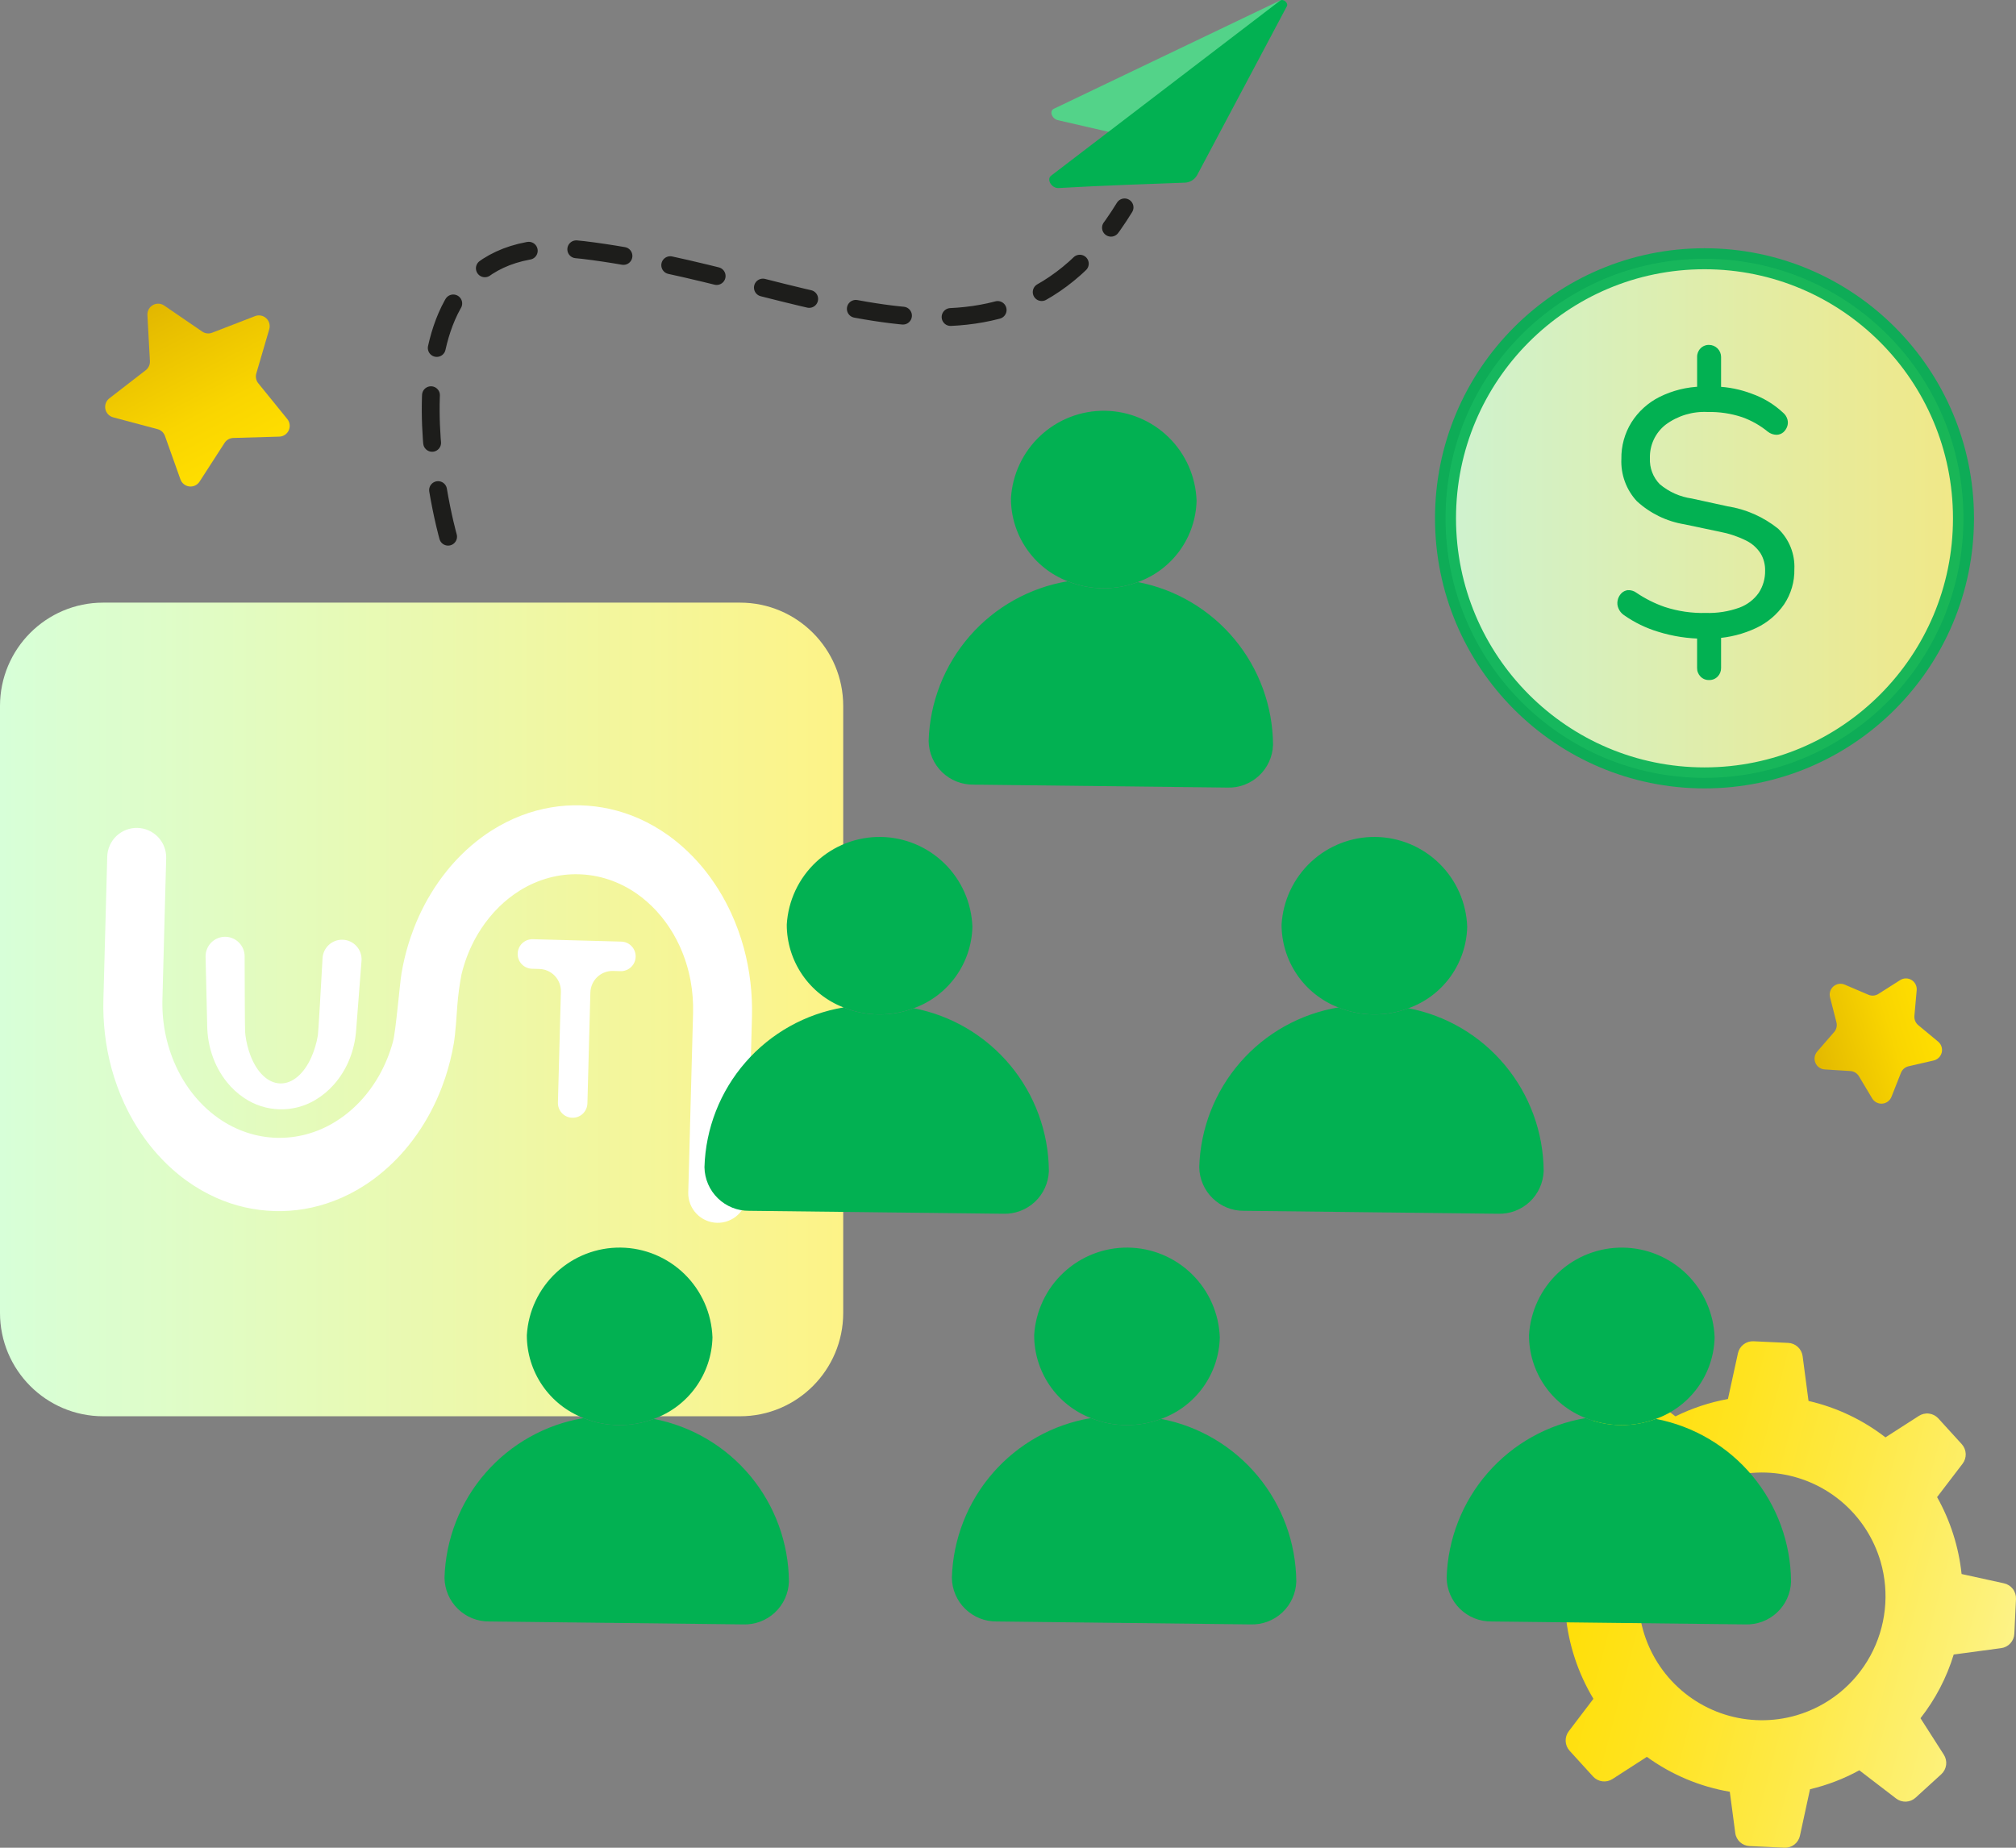 <svg width="96" height="88" viewBox="0 0 96 88" fill="none" xmlns="http://www.w3.org/2000/svg">
<rect x="0" y="0" width="96" height="88" fill="#808080" stroke="none"/>
<path d="M85.711 87.43L86.191 85.214C87.01 85.02 87.8 84.717 88.539 84.312L90.29 85.655C90.425 85.759 90.593 85.812 90.764 85.805C90.934 85.797 91.097 85.729 91.222 85.613L92.443 84.499C92.57 84.383 92.651 84.225 92.673 84.055C92.695 83.884 92.655 83.711 92.562 83.567L91.452 81.832C92.162 80.927 92.698 79.899 93.034 78.798L95.291 78.494C95.46 78.473 95.615 78.392 95.731 78.266C95.846 78.141 95.913 77.979 95.921 77.809L95.999 76.152C96.007 75.98 95.954 75.811 95.849 75.674C95.745 75.538 95.595 75.443 95.427 75.407L93.409 74.964C93.273 73.676 92.876 72.43 92.242 71.301L93.455 69.713C93.559 69.578 93.612 69.411 93.606 69.241C93.599 69.07 93.533 68.908 93.419 68.781L92.302 67.554C92.186 67.427 92.029 67.346 91.859 67.324C91.689 67.302 91.517 67.342 91.373 67.435L89.784 68.456C88.702 67.619 87.452 67.027 86.12 66.721L85.839 64.587C85.816 64.418 85.735 64.262 85.609 64.147C85.483 64.031 85.32 63.964 85.15 63.957L83.497 63.879C83.327 63.872 83.159 63.925 83.024 64.03C82.889 64.134 82.795 64.283 82.759 64.45L82.283 66.629C81.415 66.787 80.574 67.065 79.783 67.456L78.174 66.222C78.039 66.119 77.872 66.067 77.703 66.075C77.533 66.084 77.372 66.152 77.247 66.267L76.022 67.382C75.896 67.499 75.816 67.656 75.794 67.827C75.772 67.997 75.811 68.17 75.903 68.314L76.825 69.749C75.963 70.745 75.318 71.91 74.931 73.17L72.88 73.444C72.711 73.465 72.556 73.546 72.44 73.671C72.325 73.796 72.257 73.959 72.25 74.129L72.172 75.786C72.163 75.958 72.215 76.128 72.32 76.264C72.425 76.401 72.575 76.496 72.744 76.531L74.559 76.927C74.698 78.336 75.148 79.695 75.877 80.907L74.706 82.448C74.602 82.583 74.548 82.75 74.555 82.92C74.561 83.091 74.628 83.253 74.742 83.38L75.859 84.607C75.975 84.734 76.132 84.815 76.302 84.837C76.472 84.859 76.644 84.82 76.788 84.726L78.422 83.672C79.594 84.522 80.945 85.091 82.371 85.334L82.631 87.293C82.651 87.462 82.732 87.618 82.857 87.733C82.982 87.848 83.144 87.914 83.314 87.921L84.966 87.999C85.138 88.008 85.307 87.956 85.443 87.852C85.579 87.747 85.674 87.598 85.711 87.43ZM85.551 81.692C84.434 82.019 83.245 82.006 82.135 81.656C81.025 81.305 80.043 80.632 79.314 79.722C78.586 78.813 78.143 77.707 78.041 76.545C77.939 75.382 78.184 74.216 78.743 73.193C79.303 72.17 80.153 71.336 81.185 70.797C82.217 70.258 83.386 70.038 84.543 70.165C85.7 70.292 86.794 70.76 87.685 71.51C88.577 72.259 89.227 73.257 89.553 74.377C89.988 75.879 89.811 77.493 89.061 78.864C88.311 80.236 87.048 81.253 85.551 81.692H85.551Z" fill="url(#paint0_linear_848_4437)"/>
<path d="M5.206 18.972L6.94 17.631C7.006 17.58 7.058 17.514 7.093 17.438C7.127 17.363 7.143 17.28 7.139 17.196L7.02 15.004C7.015 14.909 7.036 14.813 7.082 14.729C7.128 14.645 7.197 14.576 7.28 14.529C7.363 14.482 7.458 14.459 7.554 14.463C7.649 14.467 7.742 14.498 7.821 14.553L9.629 15.791C9.697 15.838 9.776 15.868 9.859 15.877C9.941 15.887 10.025 15.876 10.102 15.846L12.145 15.056C12.235 15.021 12.332 15.012 12.425 15.03C12.519 15.048 12.606 15.092 12.677 15.157C12.747 15.222 12.798 15.305 12.824 15.397C12.849 15.49 12.848 15.587 12.822 15.679L12.205 17.786C12.182 17.866 12.178 17.95 12.195 18.032C12.211 18.114 12.247 18.19 12.3 18.255L13.681 19.958C13.742 20.032 13.78 20.122 13.792 20.217C13.804 20.312 13.789 20.409 13.749 20.496C13.71 20.583 13.646 20.657 13.566 20.71C13.487 20.763 13.394 20.793 13.298 20.795L11.109 20.858C11.026 20.861 10.945 20.884 10.873 20.924C10.8 20.965 10.739 21.023 10.694 21.093L9.504 22.936C9.453 23.017 9.379 23.081 9.293 23.122C9.206 23.163 9.11 23.179 9.015 23.168C8.92 23.156 8.83 23.119 8.755 23.059C8.68 23 8.624 22.92 8.592 22.83L7.855 20.763C7.827 20.684 7.781 20.614 7.72 20.557C7.658 20.501 7.585 20.46 7.504 20.439L5.388 19.875C5.295 19.851 5.212 19.8 5.146 19.731C5.081 19.661 5.036 19.574 5.017 19.48C4.998 19.386 5.006 19.289 5.039 19.199C5.073 19.109 5.13 19.03 5.206 18.972Z" fill="url(#paint1_linear_848_4437)"/>
<path d="M35.24 28.701H4.912C2.199 28.701 0 30.905 0 33.625V62.527C0 65.246 2.199 67.451 4.912 67.451H35.24C37.953 67.451 40.153 65.246 40.153 62.527V33.625C40.153 30.905 37.953 28.701 35.24 28.701Z" fill="url(#paint2_linear_848_4437)"/>
<path d="M35.735 46.787C35.671 46.229 35.564 45.677 35.417 45.135C35.261 44.566 35.059 44.012 34.812 43.476C34.729 43.296 34.642 43.121 34.55 42.948C34.339 42.551 34.102 42.17 33.838 41.807C33.64 41.531 33.426 41.266 33.197 41.014C32.908 40.694 32.595 40.396 32.262 40.121C32.12 40.004 31.974 39.892 31.826 39.786C31.392 39.475 30.929 39.208 30.442 38.99C29.994 38.791 29.528 38.636 29.049 38.529C28.127 38.323 27.174 38.297 26.242 38.453C25.758 38.535 25.284 38.664 24.827 38.839C24.329 39.03 23.852 39.272 23.402 39.559C23.248 39.657 23.096 39.761 22.948 39.871C22.601 40.126 22.273 40.407 21.967 40.712C21.725 40.951 21.497 41.204 21.284 41.469C21.002 41.818 20.744 42.186 20.512 42.57C20.411 42.737 20.313 42.908 20.221 43.083C20.022 43.46 19.845 43.849 19.694 44.248C19.636 44.399 19.581 44.552 19.529 44.708C19.391 45.123 19.279 45.545 19.191 45.974C19.166 46.095 19.144 46.216 19.122 46.34C19.032 46.871 18.853 49.094 18.712 49.614C18.558 50.182 18.333 50.728 18.043 51.239C17.868 51.546 17.669 51.839 17.447 52.113C17.234 52.377 16.999 52.623 16.745 52.847C16.514 53.051 16.268 53.236 16.007 53.399C15.568 53.678 15.088 53.888 14.586 54.023C13.662 54.27 12.687 54.244 11.778 53.947C11.284 53.785 10.817 53.549 10.392 53.248C10.141 53.071 9.904 52.873 9.685 52.657C9.443 52.419 9.222 52.161 9.023 51.887C8.816 51.6 8.633 51.298 8.475 50.982C8.212 50.456 8.017 49.898 7.894 49.323C7.778 48.782 7.724 48.23 7.732 47.676L7.914 40.875C7.919 40.69 7.888 40.506 7.822 40.334C7.756 40.161 7.656 40.003 7.53 39.869C7.403 39.735 7.251 39.627 7.082 39.552C6.914 39.476 6.732 39.435 6.548 39.43C6.364 39.425 6.18 39.457 6.008 39.523C5.836 39.589 5.678 39.688 5.544 39.816C5.41 39.943 5.303 40.095 5.228 40.264C5.153 40.433 5.111 40.615 5.106 40.8L4.924 47.601C4.909 48.15 4.933 48.7 4.997 49.246C5.061 49.804 5.168 50.356 5.315 50.897C5.471 51.466 5.673 52.021 5.919 52.556C6.003 52.736 6.09 52.913 6.182 53.085C6.393 53.481 6.631 53.862 6.894 54.226C7.092 54.501 7.307 54.766 7.535 55.017C7.824 55.338 8.137 55.637 8.47 55.911C8.612 56.028 8.758 56.14 8.907 56.247C9.34 56.558 9.804 56.824 10.29 57.042C11.17 57.436 12.119 57.652 13.083 57.678C13.554 57.691 14.025 57.658 14.49 57.58C14.974 57.498 15.448 57.368 15.905 57.193C16.403 57.002 16.881 56.761 17.33 56.473C17.484 56.375 17.636 56.271 17.784 56.162C18.404 55.702 18.963 55.165 19.448 54.564C19.73 54.215 19.988 53.847 20.22 53.463C20.321 53.295 20.419 53.124 20.511 52.949C20.71 52.572 20.887 52.183 21.038 51.785C21.096 51.634 21.151 51.48 21.203 51.325C21.379 50.792 21.515 50.246 21.61 49.693C21.688 49.231 21.753 48.259 21.769 48.01C21.771 47.971 21.774 47.932 21.777 47.892C21.816 47.397 21.881 46.904 21.974 46.416C22.109 45.851 22.314 45.305 22.583 44.79C22.783 44.409 23.02 44.048 23.291 43.714C23.442 43.526 23.605 43.348 23.778 43.179C24.068 42.896 24.387 42.644 24.73 42.428C25.17 42.15 25.649 41.939 26.152 41.804C27.075 41.557 28.05 41.583 28.959 41.88C29.454 42.042 29.921 42.278 30.346 42.579C30.677 42.813 30.982 43.082 31.256 43.381C31.42 43.558 31.573 43.745 31.714 43.941C31.966 44.289 32.184 44.662 32.363 45.053C32.605 45.582 32.78 46.139 32.885 46.71C32.978 47.219 33.017 47.736 33.003 48.254L32.774 56.799C32.766 57.171 32.906 57.531 33.162 57.801C33.418 58.07 33.77 58.227 34.141 58.237C34.512 58.247 34.872 58.109 35.142 57.854C35.412 57.599 35.57 57.247 35.582 56.875L35.808 48.432C35.823 47.882 35.798 47.333 35.735 46.787Z" fill="white"/>
<path d="M29.583 44.845L25.371 44.731C25.185 44.726 25.005 44.795 24.869 44.924C24.734 45.052 24.656 45.229 24.651 45.416C24.646 45.603 24.715 45.783 24.843 45.919C24.971 46.054 25.148 46.133 25.334 46.138L25.685 46.148C25.823 46.152 25.959 46.183 26.085 46.239C26.212 46.296 26.326 46.376 26.421 46.477C26.516 46.578 26.59 46.696 26.64 46.825C26.689 46.955 26.713 47.093 26.709 47.231L26.568 52.508C26.565 52.601 26.58 52.693 26.613 52.78C26.646 52.867 26.695 52.946 26.759 53.014C26.822 53.081 26.898 53.136 26.983 53.173C27.067 53.211 27.158 53.232 27.251 53.234C27.343 53.237 27.435 53.221 27.522 53.188C27.608 53.155 27.687 53.105 27.754 53.041C27.821 52.977 27.875 52.9 27.912 52.815C27.949 52.73 27.97 52.639 27.972 52.546L28.113 47.269C28.117 47.131 28.148 46.994 28.204 46.868C28.26 46.741 28.341 46.627 28.441 46.532C28.542 46.436 28.66 46.361 28.789 46.312C28.918 46.262 29.056 46.239 29.194 46.242L29.545 46.252C29.637 46.255 29.73 46.239 29.816 46.207C29.903 46.174 29.982 46.124 30.049 46.06C30.116 45.997 30.171 45.92 30.208 45.836C30.246 45.751 30.267 45.66 30.269 45.567C30.272 45.475 30.256 45.382 30.223 45.296C30.19 45.209 30.14 45.13 30.076 45.063C30.012 44.996 29.936 44.942 29.851 44.904C29.767 44.867 29.675 44.847 29.583 44.845Z" fill="white"/>
<path d="M16.313 44.756C16.071 44.749 15.836 44.837 15.658 45.002C15.48 45.166 15.373 45.393 15.36 45.635C15.286 46.952 15.155 49.247 15.136 49.309C15.076 49.671 14.971 50.025 14.823 50.36C14.478 51.129 13.934 51.616 13.343 51.6C12.752 51.584 12.235 51.068 11.932 50.282C11.812 49.967 11.73 49.639 11.687 49.304C11.679 49.246 11.673 49.188 11.671 49.129C11.658 48.692 11.652 46.719 11.649 45.535C11.646 45.288 11.545 45.053 11.368 44.88C11.191 44.707 10.954 44.612 10.707 44.615C10.46 44.618 10.225 44.72 10.053 44.897C9.881 45.074 9.786 45.312 9.789 45.559L9.868 48.897C9.878 49.351 9.955 49.801 10.098 50.232C10.253 50.704 10.491 51.144 10.8 51.531C11.037 51.829 11.319 52.087 11.635 52.298C12.132 52.631 12.712 52.816 13.31 52.832C13.907 52.849 14.497 52.694 15.011 52.389C15.338 52.195 15.633 51.952 15.886 51.668C16.216 51.298 16.477 50.871 16.657 50.409C16.822 49.986 16.923 49.541 16.957 49.088L17.215 45.76C17.225 45.633 17.209 45.507 17.168 45.387C17.128 45.268 17.063 45.158 16.979 45.064C16.895 44.97 16.792 44.894 16.678 44.841C16.563 44.788 16.439 44.759 16.313 44.756Z" fill="white"/>
<path d="M21.338 25.56C21.338 25.56 17.104 10.615 27.78 11.907C38.457 13.198 47.66 19.472 53.55 9.877" stroke="#1D1D1B" stroke-width="0.85" stroke-linecap="round" stroke-linejoin="round" stroke-dasharray="2.27 2.27"/>
<path d="M50.375 5.723L55.397 6.88L61.236 0.307C61.351 0.177 61.134 -0.061 60.971 0.017L50.182 5.181C49.956 5.289 50.087 5.656 50.375 5.723Z" fill="#53D389"/>
<path d="M50.409 8.956C52.174 8.849 55.243 8.74 56.381 8.701C56.508 8.703 56.633 8.67 56.742 8.607C56.852 8.544 56.943 8.452 57.006 8.341L61.278 0.3C61.364 0.137 61.104 -0.082 60.957 0.031L50.053 8.367C49.82 8.545 50.08 8.975 50.409 8.956Z" fill="#02B152"/>
<path opacity="0.9" d="M81.167 37.048C87.978 37.048 93.499 31.513 93.499 24.686C93.499 17.858 87.978 12.323 81.167 12.323C74.356 12.323 68.834 17.858 68.834 24.686C68.834 31.513 74.356 37.048 81.167 37.048Z" fill="url(#paint3_linear_848_4437)" stroke="#02B152" stroke-miterlimit="10"/>
<path d="M37.568 75.316V75.334C37.547 75.892 37.306 76.419 36.899 76.799C36.491 77.18 35.949 77.383 35.393 77.364L23.296 77.224C22.74 77.23 22.204 77.015 21.805 76.627C21.406 76.239 21.177 75.708 21.167 75.15V75.142C21.222 73.302 21.912 71.537 23.12 70.151C24.328 68.764 25.978 67.84 27.79 67.537C28.32 67.754 28.887 67.867 29.46 67.87C30.031 67.877 30.598 67.778 31.132 67.576C32.931 67.922 34.556 68.882 35.729 70.293C36.902 71.704 37.552 73.479 37.568 75.316Z" fill="#02B152"/>
<path d="M33.927 63.695C33.907 64.549 33.629 65.377 33.13 66.07C32.631 66.763 31.934 67.288 31.132 67.576C30.598 67.778 30.031 67.878 29.46 67.871C28.887 67.867 28.32 67.754 27.79 67.537C26.994 67.231 26.31 66.69 25.828 65.986C25.345 65.281 25.087 64.448 25.087 63.593C25.154 62.455 25.655 61.386 26.487 60.609C27.319 59.831 28.418 59.405 29.555 59.418C30.693 59.431 31.782 59.883 32.596 60.679C33.41 61.476 33.886 62.556 33.927 63.695L33.927 63.695Z" fill="#02B152"/>
<path d="M61.728 75.316V75.334C61.707 75.892 61.467 76.419 61.059 76.799C60.651 77.18 60.109 77.383 59.553 77.364L47.456 77.224C46.9 77.23 46.364 77.015 45.965 76.627C45.566 76.239 45.337 75.708 45.327 75.15V75.142C45.382 73.302 46.072 71.537 47.28 70.151C48.488 68.764 50.138 67.84 51.95 67.537C52.48 67.754 53.047 67.867 53.62 67.87C54.191 67.877 54.758 67.778 55.292 67.576C57.092 67.922 58.716 68.882 59.889 70.293C61.063 71.704 61.712 73.479 61.728 75.316Z" fill="#02B152"/>
<path d="M58.086 63.695C58.066 64.549 57.788 65.377 57.289 66.07C56.79 66.763 56.094 67.288 55.291 67.576C54.757 67.778 54.19 67.878 53.62 67.871C53.047 67.867 52.48 67.754 51.949 67.537C51.154 67.231 50.469 66.69 49.987 65.986C49.505 65.281 49.246 64.448 49.246 63.593C49.313 62.455 49.814 61.386 50.646 60.609C51.478 59.831 52.577 59.405 53.715 59.418C54.852 59.431 55.941 59.883 56.755 60.679C57.569 61.476 58.045 62.556 58.086 63.695L58.086 63.695Z" fill="#02B152"/>
<path d="M85.288 75.316V75.334C85.268 75.892 85.027 76.419 84.619 76.799C84.212 77.18 83.67 77.383 83.113 77.364L71.017 77.224C70.461 77.23 69.925 77.015 69.526 76.627C69.127 76.239 68.898 75.708 68.888 75.15V75.142C68.943 73.302 69.633 71.537 70.841 70.151C72.048 68.764 73.699 67.84 75.51 67.537C76.041 67.754 76.608 67.867 77.181 67.87C77.751 67.877 78.318 67.778 78.852 67.576C80.652 67.922 82.276 68.882 83.45 70.293C84.623 71.704 85.273 73.479 85.288 75.316Z" fill="#02B152"/>
<path d="M81.648 63.695C81.629 64.549 81.351 65.377 80.852 66.07C80.353 66.763 79.656 67.288 78.853 67.576C78.32 67.778 77.753 67.878 77.182 67.871C76.609 67.867 76.042 67.754 75.511 67.537C74.716 67.231 74.032 66.69 73.55 65.986C73.067 65.281 72.809 64.448 72.809 63.593C72.876 62.455 73.377 61.387 74.209 60.609C75.041 59.832 76.14 59.406 77.277 59.419C78.414 59.432 79.503 59.883 80.317 60.68C81.131 61.476 81.608 62.556 81.648 63.695V63.695Z" fill="#02B152"/>
<path d="M49.947 55.758V55.776C49.926 56.334 49.685 56.861 49.278 57.242C48.87 57.622 48.328 57.825 47.772 57.806L35.675 57.666C35.119 57.672 34.583 57.458 34.184 57.069C33.785 56.681 33.556 56.15 33.546 55.593V55.584C33.601 53.744 34.291 51.98 35.499 50.593C36.706 49.206 38.357 48.283 40.168 47.98C40.699 48.196 41.266 48.309 41.839 48.313C42.41 48.32 42.977 48.22 43.511 48.018C45.31 48.364 46.935 49.325 48.108 50.736C49.281 52.147 49.931 53.921 49.947 55.758Z" fill="#02B152"/>
<path d="M46.305 44.137C46.285 44.992 46.007 45.82 45.508 46.513C45.009 47.205 44.312 47.73 43.51 48.018C42.976 48.22 42.409 48.32 41.838 48.313C41.265 48.309 40.698 48.196 40.168 47.98C39.372 47.673 38.688 47.132 38.206 46.428C37.723 45.724 37.465 44.89 37.465 44.036C37.532 42.898 38.033 41.829 38.865 41.051C39.697 40.274 40.796 39.847 41.933 39.86C43.071 39.873 44.159 40.325 44.973 41.122C45.787 41.918 46.264 42.998 46.305 44.138L46.305 44.137Z" fill="#02B152"/>
<path d="M73.508 55.758V55.776C73.487 56.334 73.247 56.861 72.839 57.242C72.431 57.622 71.89 57.825 71.333 57.806L59.236 57.666C58.68 57.672 58.145 57.458 57.746 57.069C57.347 56.681 57.117 56.15 57.107 55.593V55.584C57.162 53.744 57.853 51.98 59.06 50.593C60.268 49.206 61.919 48.283 63.73 47.98C64.261 48.196 64.828 48.309 65.401 48.313C65.971 48.32 66.538 48.22 67.072 48.018C68.872 48.364 70.496 49.325 71.669 50.736C72.843 52.147 73.492 53.921 73.508 55.758Z" fill="#02B152"/>
<path d="M69.867 44.137C69.847 44.992 69.569 45.82 69.07 46.513C68.572 47.205 67.875 47.73 67.072 48.018C66.538 48.22 65.971 48.32 65.401 48.313C64.828 48.309 64.261 48.196 63.73 47.98C62.935 47.673 62.251 47.132 61.768 46.428C61.286 45.724 61.028 44.89 61.027 44.036C61.094 42.898 61.595 41.829 62.427 41.051C63.26 40.274 64.358 39.847 65.496 39.86C66.633 39.873 67.722 40.325 68.536 41.122C69.35 41.918 69.827 42.998 69.867 44.138V44.137Z" fill="#02B152"/>
<path d="M60.621 35.461V35.479C60.601 36.038 60.36 36.565 59.952 36.945C59.545 37.325 59.003 37.529 58.446 37.509L46.35 37.369C45.794 37.375 45.258 37.161 44.859 36.773C44.46 36.384 44.231 35.853 44.221 35.296V35.287C44.276 33.447 44.966 31.683 46.174 30.296C47.381 28.91 49.032 27.986 50.843 27.683C51.374 27.899 51.941 28.012 52.514 28.016C53.084 28.023 53.651 27.923 54.185 27.722C55.985 28.068 57.609 29.028 58.783 30.439C59.956 31.85 60.606 33.625 60.621 35.461Z" fill="#02B152"/>
<path d="M56.98 23.84C56.96 24.695 56.682 25.523 56.183 26.216C55.684 26.908 54.987 27.433 54.185 27.721C53.651 27.923 53.084 28.023 52.513 28.016C51.94 28.012 51.373 27.899 50.842 27.682C50.047 27.376 49.363 26.835 48.881 26.131C48.398 25.427 48.14 24.592 48.14 23.738C48.206 22.6 48.708 21.531 49.54 20.754C50.372 19.976 51.471 19.55 52.608 19.563C53.745 19.576 54.834 20.028 55.648 20.824C56.462 21.621 56.939 22.701 56.979 23.84H56.98Z" fill="#02B152"/>
<path d="M92.079 50.507L90.884 50.782C90.802 50.801 90.727 50.839 90.664 50.893C90.601 50.948 90.552 51.017 90.521 51.094L90.07 52.237C90.034 52.327 89.975 52.404 89.898 52.462C89.821 52.519 89.73 52.553 89.634 52.561C89.538 52.569 89.443 52.55 89.357 52.506C89.272 52.462 89.201 52.395 89.151 52.313L88.521 51.258C88.478 51.187 88.419 51.127 88.348 51.083C88.276 51.04 88.196 51.014 88.113 51.009L86.889 50.932C86.793 50.926 86.701 50.893 86.623 50.838C86.545 50.782 86.484 50.706 86.447 50.617C86.41 50.528 86.398 50.431 86.414 50.336C86.429 50.241 86.471 50.153 86.534 50.08L87.339 49.153C87.394 49.09 87.433 49.015 87.452 48.934C87.471 48.853 87.47 48.768 87.449 48.687L87.144 47.496C87.121 47.403 87.123 47.305 87.152 47.214C87.181 47.122 87.234 47.04 87.307 46.978C87.38 46.915 87.469 46.874 87.563 46.859C87.658 46.845 87.755 46.857 87.843 46.894L88.972 47.376C89.048 47.409 89.132 47.422 89.215 47.415C89.298 47.408 89.378 47.382 89.448 47.337L90.484 46.678C90.565 46.626 90.658 46.599 90.754 46.598C90.85 46.597 90.944 46.623 91.026 46.673C91.108 46.723 91.174 46.795 91.217 46.88C91.261 46.966 91.279 47.062 91.271 47.158L91.162 48.383C91.155 48.466 91.168 48.55 91.2 48.627C91.232 48.704 91.282 48.772 91.347 48.825L92.292 49.609C92.366 49.67 92.421 49.751 92.451 49.842C92.481 49.933 92.486 50.031 92.464 50.124C92.442 50.217 92.394 50.303 92.326 50.37C92.258 50.438 92.172 50.485 92.079 50.507Z" fill="url(#paint4_linear_848_4437)"/>
<path d="M81.385 32.387C81.308 32.39 81.232 32.376 81.161 32.347C81.09 32.318 81.026 32.274 80.974 32.219C80.922 32.165 80.881 32.102 80.854 32.033C80.826 31.964 80.813 31.89 80.814 31.815V30.133L81.117 30.419C80.389 30.417 79.665 30.306 78.969 30.091C78.382 29.915 77.827 29.645 77.326 29.292C77.208 29.211 77.118 29.097 77.065 28.964C77.015 28.845 77.003 28.713 77.032 28.586C77.058 28.466 77.115 28.356 77.198 28.267C77.28 28.178 77.391 28.122 77.51 28.107C77.66 28.098 77.809 28.142 77.929 28.233C78.345 28.515 78.796 28.741 79.271 28.906C79.904 29.113 80.569 29.21 81.234 29.192C81.777 29.209 82.317 29.124 82.828 28.94C83.2 28.803 83.522 28.557 83.751 28.233C83.955 27.918 84.061 27.549 84.053 27.174C84.059 26.884 83.984 26.598 83.834 26.35C83.663 26.09 83.426 25.881 83.147 25.744C82.749 25.547 82.325 25.406 81.888 25.324L80.21 24.971C79.364 24.833 78.577 24.45 77.945 23.869C77.695 23.6 77.502 23.284 77.375 22.938C77.249 22.593 77.192 22.227 77.208 21.859C77.198 21.245 77.363 20.641 77.686 20.119C78.013 19.601 78.474 19.182 79.02 18.907C79.641 18.597 80.323 18.428 81.017 18.411L80.815 18.647V16.999C80.813 16.924 80.827 16.85 80.854 16.781C80.882 16.712 80.922 16.648 80.974 16.595C81.027 16.539 81.091 16.496 81.162 16.467C81.233 16.438 81.309 16.424 81.385 16.427C81.537 16.427 81.681 16.488 81.788 16.595C81.895 16.702 81.955 16.847 81.956 16.998V18.646L81.738 18.411C82.309 18.431 82.873 18.545 83.407 18.747C83.965 18.943 84.477 19.252 84.909 19.655C85.011 19.74 85.084 19.855 85.118 19.983C85.147 20.095 85.142 20.212 85.102 20.32C85.064 20.424 85.001 20.516 84.918 20.589C84.828 20.664 84.715 20.706 84.598 20.707C84.449 20.705 84.305 20.655 84.187 20.564C83.819 20.261 83.402 20.025 82.954 19.866C82.427 19.692 81.874 19.609 81.319 19.622C80.6 19.584 79.892 19.798 79.314 20.227C79.073 20.416 78.88 20.659 78.75 20.937C78.621 21.214 78.558 21.518 78.567 21.825C78.557 22.052 78.593 22.279 78.674 22.492C78.754 22.705 78.878 22.898 79.037 23.061C79.472 23.427 80.001 23.663 80.563 23.742L82.258 24.112C83.143 24.25 83.976 24.619 84.674 25.18C84.933 25.427 85.136 25.727 85.269 26.059C85.402 26.391 85.463 26.748 85.446 27.106C85.459 27.7 85.289 28.284 84.96 28.779C84.624 29.265 84.167 29.654 83.634 29.906C83.023 30.194 82.362 30.363 81.687 30.402L81.956 30.116V31.815C81.957 31.89 81.944 31.963 81.916 32.033C81.889 32.102 81.848 32.165 81.796 32.219C81.743 32.274 81.68 32.318 81.609 32.347C81.538 32.376 81.461 32.39 81.385 32.387Z" fill="#02B152"/>
<defs>
<linearGradient id="paint0_linear_848_4437" x1="72.574" y1="72.838" x2="95.637" y2="78.943" gradientUnits="userSpaceOnUse">
<stop stop-color="#FFDE00"/>
<stop offset="0.135" stop-color="#FFDF09"/>
<stop offset="0.351" stop-color="#FFE320"/>
<stop offset="0.621" stop-color="#FEE946"/>
<stop offset="0.932" stop-color="#FDF17A"/>
<stop offset="1" stop-color="#FDF387"/>
</linearGradient>
<linearGradient id="paint1_linear_848_4437" x1="7.388" y1="14.473" x2="11.32" y2="22.075" gradientUnits="userSpaceOnUse">
<stop stop-color="#E2B700"/>
<stop offset="0.138" stop-color="#E7BE00"/>
<stop offset="0.668" stop-color="#F9D500"/>
<stop offset="1" stop-color="#FFDE00"/>
</linearGradient>
<linearGradient id="paint2_linear_848_4437" x1="0" y1="48.076" x2="40.153" y2="48.076" gradientUnits="userSpaceOnUse">
<stop stop-color="#D7FFD8"/>
<stop offset="1" stop-color="#FDF387"/>
</linearGradient>
<linearGradient id="paint3_linear_848_4437" x1="68.834" y1="24.686" x2="93.499" y2="24.686" gradientUnits="userSpaceOnUse">
<stop stop-color="#D7FFD8"/>
<stop offset="1" stop-color="#FDF387"/>
</linearGradient>
<linearGradient id="paint4_linear_848_4437" x1="86.287" y1="50.457" x2="91.998" y2="48.709" gradientUnits="userSpaceOnUse">
<stop stop-color="#E2B700"/>
<stop offset="0.138" stop-color="#E7BE00"/>
<stop offset="0.668" stop-color="#F9D500"/>
<stop offset="1" stop-color="#FFDE00"/>
</linearGradient>
</defs>
</svg>
